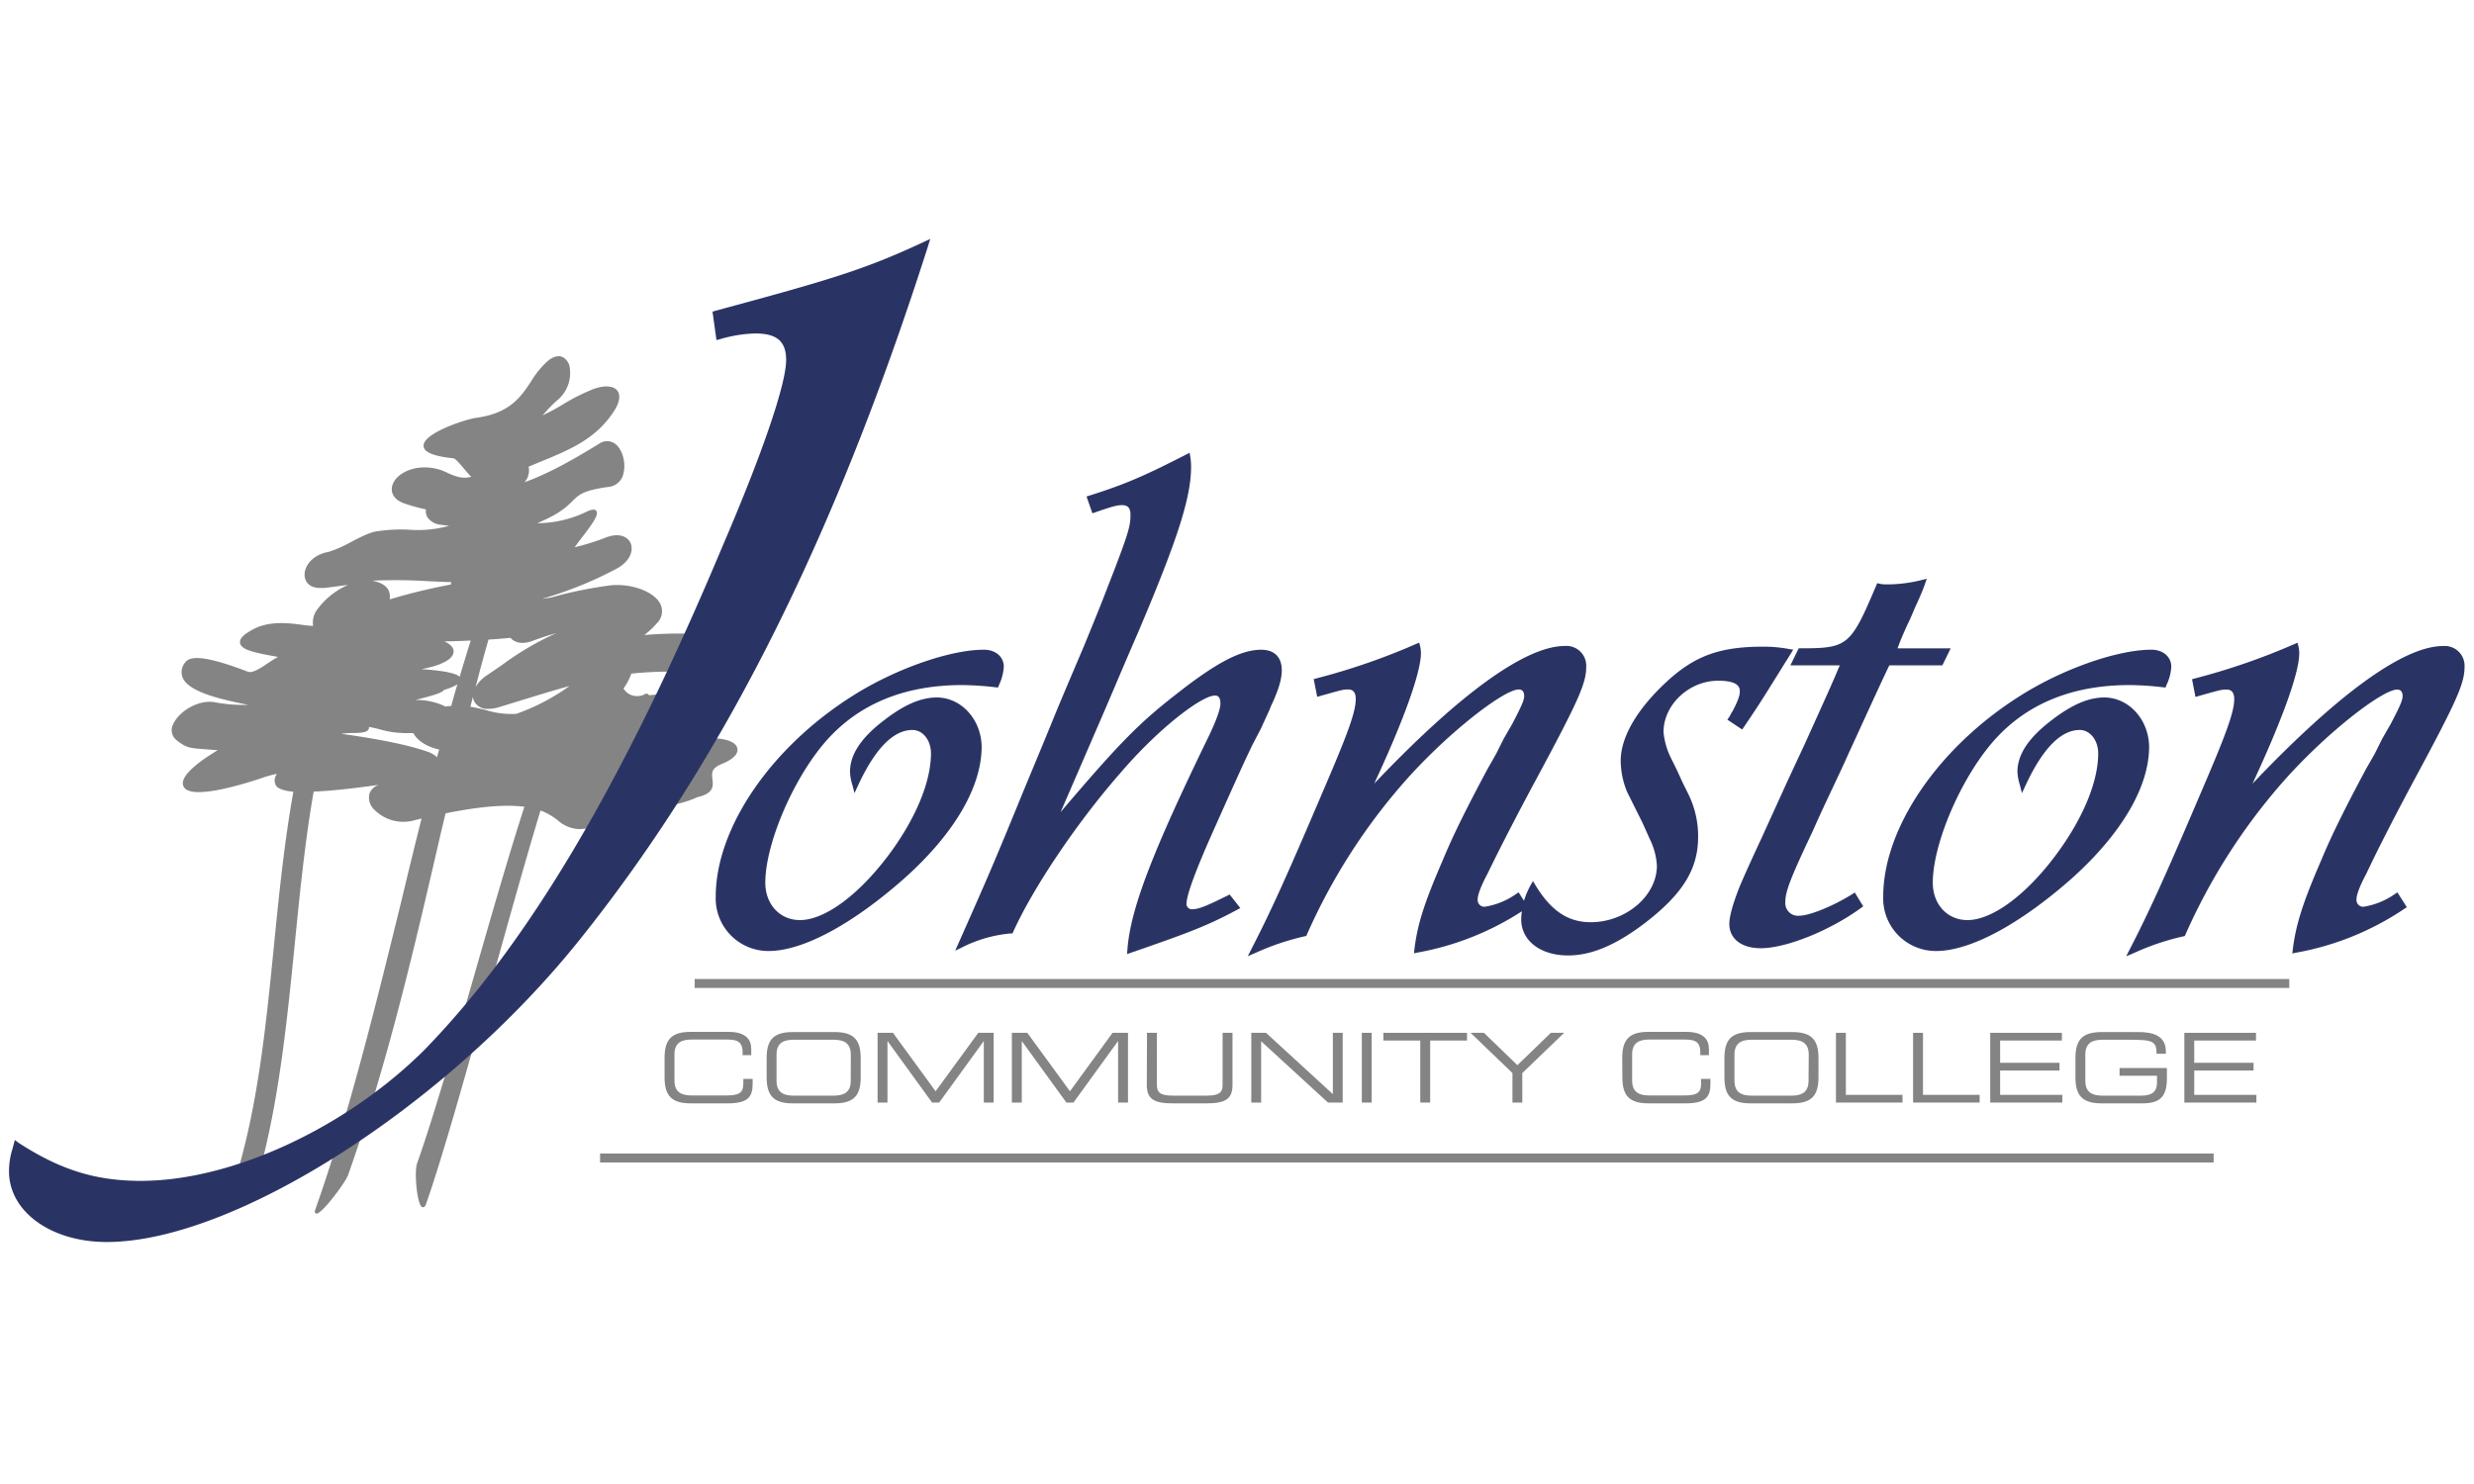<svg id="Layer_1" data-name="Layer 1" xmlns="http://www.w3.org/2000/svg" viewBox="0 0 500 300"><defs><style>.cls-1,.cls-2{fill:#848484;}.cls-2{fill-rule:evenodd;}.cls-3{fill:#2a3464;}</style></defs><path class="cls-1" d="M149,151.22c-.35-1.46-3.09-2.22-7-1.92-2.55.19-4.77.43-6.92.66l-2.87.31a51.18,51.18,0,0,0,8-3c2.47-1.16,3.7-3.09,3.13-4.92-.48-1.56-2.5-3.15-6.61-2.49-2,.31-4.19.56-5.59.7l0-.09-.22-.16c-.18-.14-.33-.15-1,.22a3.64,3.64,0,0,1-1.91.11,3.16,3.16,0,0,1-2-1.46,11.33,11.33,0,0,0,1.58-3,71.35,71.35,0,0,1,8.88-.39h.1a5.44,5.44,0,0,0,5.49-4.85,2.61,2.61,0,0,0-.79-2,3.47,3.47,0,0,0-2.43-.85,82.2,82.2,0,0,0-8.63.29,16.72,16.72,0,0,0,2.52-2.36,3.37,3.37,0,0,0,.65-4.08c-1.42-2.55-6.37-4.19-10.58-3.53a85,85,0,0,0-11.51,2.4c-.59.09-1.19.18-1.77.25a76.35,76.35,0,0,0,14.91-6,6.47,6.47,0,0,0,.7-.4c2.42-1.51,2.89-3.59,2.3-4.89-.49-1.08-1.94-2.06-4.42-1.3a5.13,5.13,0,0,0-.72.25,46.64,46.64,0,0,1-6.15,1.91c.31-.42.67-.88,1-1.36,2.71-3.5,3.93-5.23,3.37-6-.36-.46-1.16-.18-1.82.11a23.17,23.17,0,0,1-10.14,2.39c4.55-1.88,6-3.36,7.13-4.46,1.32-1.31,2.18-2.18,7.3-2.88A3.39,3.39,0,0,0,126,95.7c.56-2.18-.23-4.94-1.71-6a2.73,2.73,0,0,0-3.19,0c-5.11,3.12-10.12,6-15.08,7.78a3.59,3.59,0,0,0,.81-3.14l2.22-.92c6.13-2.51,11.42-4.68,15.07-10.35,1.13-1.75,1.34-3.22.6-4.15s-2.57-1.09-4.83-.25a39,39,0,0,0-6.16,3.11,41.39,41.39,0,0,1-4.11,2.2c.29-.3.57-.61.86-.93a21.25,21.25,0,0,1,2.18-2.16,7.15,7.15,0,0,0,2.5-6.47,2.77,2.77,0,0,0-1.58-2.29c-.6-.21-1.58-.24-2.93.89A18,18,0,0,0,107.4,77c-2.12,3.22-4.32,6.54-11.13,7.46-2.14.29-10.69,3.07-10.66,5.64,0,1.3,1.93,2.11,6,2.55.43,0,1.53,1.34,2.25,2.2.57.67,1,1.19,1.38,1.53-1.82.5-3.19-.08-4.76-.76a10.12,10.12,0,0,0-6.29-1c-2.78.5-4.84,2.17-5,4.08-.11,1.31.75,2.4,2.34,3a33.23,33.23,0,0,0,4.57,1.28,2.31,2.31,0,0,0,.31,1.63,3.78,3.78,0,0,0,2.75,1.48c.53.08,1.07.15,1.6.21a23.71,23.71,0,0,1-8.07.79,30.64,30.64,0,0,0-6.14.27c-1.52.09-3.5,1.11-5.6,2.2a23.72,23.72,0,0,1-4.79,2.08l-.13,0h0a3.48,3.48,0,0,0-.72.2h0c-2.79.92-4,3.18-3.71,4.83.23,1.38,1.38,2.19,3.08,2.19h.11a4,4,0,0,0,.59,0h.18c1.79-.22,3.37-.43,4.81-.63A15.19,15.19,0,0,0,64.28,123a4.42,4.42,0,0,0-1,3.53,17.53,17.53,0,0,1-2.16-.21c-2.7-.36-6.77-.9-10.15,1-1.83,1-2.59,1.84-2.45,2.68.24,1.37,2.8,1.94,7.68,2.8-.69.36-1.4.83-2.1,1.29-1.45,1-3.1,2.05-4,1.7-7.63-2.91-11.54-3.49-12.67-1.88a3.06,3.06,0,0,0-.55,3c1.21,3.07,8,4.49,13,5.53l.28.06-.79,0a30.09,30.09,0,0,1-5.76-.5c-3.32-.71-7.32,1.7-8.54,4.26a2.58,2.58,0,0,0,.59,3.35c2,1.58,2.57,1.62,5.93,1.86l2.41.19c-3.1,1.85-7.88,5.14-6.93,7.28,1.2,2.73,10.4.15,15.77-1.63a19.13,19.13,0,0,1,3.11-.86l-.08.17a2.07,2.07,0,0,0-.08,2.21c.38.51,1.23,1,3.5,1.23-1.81,10.07-2.87,20.54-3.89,30.78-1.49,14.94-3,30.39-6.92,44.43-1.42,5.21-.72,6-.07,6.22a.71.71,0,0,0,.21,0c1.31,0,3.34-2.87,3.67-4.06,4.12-14.85,5.74-31.17,7.32-47,1.06-10.6,2.09-20.77,3.78-30.4,3-.12,7.23-.52,13.13-1.37a3.07,3.07,0,0,0-1.84,1.73,3.34,3.34,0,0,0,1,3.32,8.23,8.23,0,0,0,7.94,2.15l1.58-.39c-1.37,5.46-2.71,10.93-4,16.35-5.25,21.37-10.67,43.47-17.49,62.73-.19.53,0,.72.19.79h.08c1.16,0,5.87-6.39,6.35-7.74,8.08-22.84,13.49-46.31,18.72-69l1-4.18c7.74-1.56,12.64-1.76,15.93-1.33-3,9.26-6.51,21.43-9.91,33.28-4.13,14.42-8.41,29.33-11.79,38.86-.59,1.69,0,8.45,1.07,8.81a.35.35,0,0,0,.16,0c.17,0,.4-.1.56-.55,3.38-9.55,8.47-27.78,13.39-45.42,3.38-12.13,6.85-24.56,9.78-34.23a13.35,13.35,0,0,1,3.5,2,6.79,6.79,0,0,0,4.45,1.77,15.65,15.65,0,0,0,5.21-1.15c8.62-3.13,10.68-3.37,12.33-3.56a21.89,21.89,0,0,0,6.26-1.76c3.33-.77,3.15-2.27,3-3.6s-.27-2.23,2-3.15C149,153.14,149.19,151.87,149,151.22ZM112.42,128a59,59,0,0,0-11,6.46l-3,2.05a7,7,0,0,0-2.3,2.38q1.26-4.89,2.6-9.59c1.44-.09,2.92-.21,4.47-.36a2.7,2.7,0,0,0,.28.31c.56.47,1.83,1.15,4.07.34C109.33,128.92,110.91,128.41,112.42,128ZM91.19,142.72c-.37,0-.76.06-1.16.11a13.22,13.22,0,0,0-6.1-1.32l.71-.18c3.33-.86,4.75-1.31,5.1-1.87a10.72,10.72,0,0,0,2.7-1.11C92,139.8,91.6,141.25,91.19,142.72Zm1.7-5.89c-.46-.51-2-1.17-7.72-1.56,4.12-.76,6.55-2.05,6.5-3.62,0-.78-.7-1.46-1.88-2,1.78,0,3.54-.08,5.34-.16Q94,133.11,92.89,136.83Zm2.7,4a2.44,2.44,0,0,0,.22.91,3,3,0,0,0,2.94,1.56,7.47,7.47,0,0,0,2.12-.35l4.52-1.39c3.53-1.08,6.69-2.06,9.72-2.88a43,43,0,0,1-10.77,5.63,17.3,17.3,0,0,1-6.09-.75c-1-.25-2-.51-3.18-.68ZM86.52,152c-4.9-1.75-12.39-2.93-17.54-3.66l.72-.08c.41-.05,1-.07,1.53-.08,1.88,0,3-.12,3.31-.84a.74.74,0,0,0,0-.39,21.49,21.49,0,0,1,2.27.51,19.22,19.22,0,0,0,5.48.74h0c.43,0,.84,0,1.25,0,.77,1.51,2.77,2.81,5.21,3.32-.14.52-.29,1-.42,1.57A4.79,4.79,0,0,0,86.52,152ZM75.44,117.38a106.56,106.56,0,0,1,11.08.11c1.54.07,3.13.15,4.7.19a4.31,4.31,0,0,0-.11.49,116.67,116.67,0,0,0-12.36,3,3.12,3.12,0,0,0-.19-1.77c-.47-1-1.55-1.65-3.29-2Z"/><path class="cls-1" d="M134.31,217.77c0,3.56,1.27,5.28,5.26,5.28h7.54c4.13,0,5-1.39,5-3.94v-1h-1.88V219c0,1.9-.77,2.45-3.46,2.45h-7c-1.91,0-3.46-.55-3.46-3v-5.3c0-2.45,1.55-3,3.46-3h6.93c1.83,0,3.38.12,3.38,2.51v.65h1.75v-1.21c0-1.89-1-3.5-4.62-3.5h-7.64c-4,0-5.26,1.71-5.26,5.27"/><path class="cls-2" d="M154.94,217.77c0,3.56,1.26,5.28,5.25,5.28h8.5c4,0,5.26-1.72,5.26-5.28v-3.86c0-3.56-1.27-5.27-5.26-5.27h-8.5c-4,0-5.25,1.71-5.25,5.27m17,4.58c0,2.45-1.55,3-3.47,3H160.4c-1.92,0-3.46-.55-3.46-3v-5.3c0-2.45,1.54-3,3.46-3h8.08c1.92,0,3.47.55,3.47,3Z"/><polyline class="cls-1" points="177.36 222.89 179.36 222.89 179.36 210.5 179.4 210.5 188.38 222.89 189.81 222.89 198.79 210.5 198.83 210.5 198.83 222.89 200.82 222.89 200.82 208.79 197.71 208.79 189.09 220.61 180.47 208.79 177.36 208.79"/><polyline class="cls-1" points="204.5 222.89 206.5 222.89 206.5 210.5 206.54 210.5 215.52 222.89 216.95 222.89 225.93 210.5 225.97 210.5 225.97 222.89 227.97 222.89 227.97 208.79 224.85 208.79 216.24 220.61 207.62 208.79 204.5 208.79"/><path class="cls-1" d="M231.77,219.34c0,2.87,1.51,3.71,5.25,3.71h6.81c3.75,0,5.26-.84,5.26-3.71V208.79h-2v10.54c0,1.36-.49,2.16-3.2,2.16H237c-2.7,0-3.19-.8-3.19-2.16V208.79h-2"/><polyline class="cls-1" points="252.89 222.89 254.88 222.89 254.88 210.5 268.39 222.89 271.36 222.89 271.36 208.79 269.37 208.79 269.37 221.18 255.86 208.79 252.89 208.79"/><rect class="cls-1" x="275.23" y="208.79" width="1.99" height="14.1"/><polyline class="cls-1" points="287.04 222.89 289.04 222.89 289.04 210.35 296.49 210.35 296.49 208.79 279.59 208.79 279.59 210.35 287.04 210.35"/><polyline class="cls-1" points="305.67 222.89 307.66 222.89 307.66 216.93 316.12 208.79 313.43 208.79 306.67 215.33 299.9 208.79 297.21 208.79 305.67 216.93"/><path class="cls-1" d="M327.88,217.77c0,3.56,1.27,5.28,5.26,5.28h7.54c4.13,0,5-1.39,5-3.94v-1H343.8V219c0,1.9-.78,2.45-3.47,2.45h-7c-1.92,0-3.47-.55-3.47-3v-5.3c0-2.45,1.55-3,3.47-3h6.92c1.83,0,3.38.12,3.38,2.51v.65h1.75v-1.21c0-1.89-1-3.5-4.62-3.5h-7.64c-4,0-5.26,1.71-5.26,5.27"/><path class="cls-2" d="M348.51,217.77c0,3.56,1.26,5.28,5.25,5.28h8.5c4,0,5.26-1.72,5.26-5.28v-3.86c0-3.56-1.27-5.27-5.26-5.27h-8.5c-4,0-5.25,1.71-5.25,5.27m17,4.58c0,2.45-1.55,3-3.47,3H354c-1.91,0-3.46-.55-3.46-3v-5.3c0-2.45,1.55-3,3.46-3h8.08c1.92,0,3.47.55,3.47,3Z"/><polyline class="cls-1" points="371.05 222.89 384.5 222.89 384.5 221.33 373.05 221.33 373.05 208.79 371.05 208.79"/><polyline class="cls-1" points="386.64 222.89 400.09 222.89 400.09 221.33 388.64 221.33 388.64 208.79 386.64 208.79"/><polyline class="cls-1" points="402.23 222.89 416.8 222.89 416.8 221.33 404.23 221.33 404.23 216.41 416.23 216.41 416.23 214.85 404.23 214.85 404.23 210.35 416.71 210.35 416.71 208.79 402.23 208.79"/><path class="cls-1" d="M437.93,215.9h-9.56v1.56h7.56v1.42c0,2-1.22,2.61-3.22,2.61h-7.8c-1.92,0-3.46-.55-3.46-3v-5.3c0-2.45,1.54-3,3.46-3h5.17c4.93,0,5.77.2,5.77,2.83h1.87v-.51c0-3.25-2.83-3.87-5.48-3.87h-7.53c-4,0-5.26,1.71-5.26,5.27v3.86c0,3.56,1.26,5.28,5.26,5.28h8.23c3.69,0,5-1.37,5-5.21"/><polyline class="cls-1" points="441.46 222.89 456.02 222.89 456.02 221.33 443.46 221.33 443.46 216.41 455.45 216.41 455.45 214.85 443.46 214.85 443.46 210.35 455.94 210.35 455.94 208.79 441.46 208.79"/><rect class="cls-1" x="140.39" y="197.91" width="322.28" height="1.81"/><rect class="cls-1" x="121.28" y="233.19" width="326.1" height="1.81"/><path class="cls-3" d="M188,48.3l-1.47.69c-11.71,5.45-18.39,7.48-41.89,13.82L144,63l.8,5.75.77-.2a27.67,27.67,0,0,1,7.07-1.14c4.38,0,6.24,1.61,6.24,5.36,0,4.89-4.83,19-12.94,37.85-20.07,47.82-39.22,80.15-60.27,101.73-15.9,15.77-38.89,26.37-57.21,26.37-9.13,0-16.28-2.23-24.7-7.69L3,230.46l-.46,1.74a15.09,15.09,0,0,0-.72,4.59c0,8.15,8.49,14.29,19.75,14.29,25.66,0,68.47-27.33,95.43-60.92,29.11-36.31,51.52-80.9,70.53-140.31Z"/><path class="cls-3" d="M189.33,141c-3.2,0-6.58,1.46-10.62,4.58-4.66,3.53-6.92,6.94-6.92,10.44a10.08,10.08,0,0,0,.48,2.67l.43,1.64.71-1.54c3.45-7.45,7.14-11.22,11-11.22,2.1,0,3.74,2.08,3.74,4.73,0,5.78-3.12,13.28-8.58,20.58C173.47,181,166.64,186,161.67,186c-4.06,0-7-3.18-7-7.57,0-7.44,5.1-19.8,11.36-27.54,6.65-8.22,16.21-12.4,28.43-12.4a62.44,62.44,0,0,1,6.77.45l.47.05.17-.45a10,10,0,0,0,1-3.77c0-2-1.69-3.43-4-3.43-7,0-18.23,4-26.74,9.45-16.43,10.42-27.48,26.68-27.48,40.46a10.63,10.63,0,0,0,10.71,11c6.88,0,16.88-5.36,27.44-14.71,10.06-9,15.59-18.45,15.59-26.59C198.33,145.47,194.29,141,189.33,141Z"/><path class="cls-3" d="M488.09,157.35c8.52-15.83,10-19.21,10-22.57a4,4,0,0,0-4.34-4.18c-7.92,0-21.2,9.61-38.51,27.82,6-12.92,9.44-22.41,9.44-26.32a5.71,5.71,0,0,0-.17-1.49l-.18-.68-.65.28a134.34,134.34,0,0,1-20.12,6.95l-.55.15.7,3.58,1.26-.36c3.56-1,4-1.13,5-1.13.39,0,1.57,0,1.57,1.91,0,2.49-1.38,6.44-6.16,17.59-7.25,17-10.59,24.54-14.91,32.93l-.76,1.48,1.54-.64a50.63,50.63,0,0,1,10-3.38l.3-.07.13-.28A120.69,120.69,0,0,1,461,158.5c8.81-10.11,20.46-19.1,23.47-19.1.73,0,1.1.44,1.1,1.32s-.6,2.19-2.41,5.64l-1.72,3-1.54,3.09-1.72,3c-4.28,8-7,13.49-9,18.32-3.77,8.69-5.17,13.1-5.8,18.14l-.1.84.83-.17a57.24,57.24,0,0,0,21.82-8.86l.49-.33-1.9-3-.52.35a15.23,15.23,0,0,1-6.34,2.57,1.36,1.36,0,0,1-1.41-1.47c0-.68.34-2.14,2-5.23C480.84,171.06,485.18,162.76,488.09,157.35Z"/><path class="cls-3" d="M251.54,153.9l1.54-3.25,1.72-3.29,1.55-3.39a9.3,9.3,0,0,0,.4-.93,8,8,0,0,1,.39-.88c1.36-3,1.91-5,1.91-6.64,0-2.69-1.48-4.17-4.18-4.17-4,0-8.92,2.53-16.84,8.74-7.71,6-11.47,9.72-23.68,24.08,1.14-2.62,3.28-7.54,7.36-17,1.11-2.53,2.32-5.37,3.65-8.49q2.2-5.19,4.9-11.42c7.82-18.46,10.46-26.77,10.46-32.91a12,12,0,0,0-.16-2l-.14-.82-.74.38c-8.08,4.14-12.24,6-19.49,8.27l-.6.19,1.19,3.4.57-.2c3.4-1.18,4.41-1.45,5.4-1.45.8,0,1.72.21,1.72,1.91,0,2.14-.3,3.41-3.22,11.07l-1.3,3.33c-1.19,3.11-1.64,4.27-4.91,12.25-4.77,11.2-5.3,12.51-6.59,15.67-.89,2.17-2.12,5.19-5.38,13-6.15,15.07-7.69,18.55-12.8,30.08l-1.22,2.75,1.48-.71a27,27,0,0,1,9.75-2.77l.35,0,.14-.32c4.07-9,12.91-22.11,21.51-31.94,7.71-9.06,16.53-15.83,19.27-15.83.3,0,1.1,0,1.1,1.62,0,.76-.4,2.49-2.27,6.42-11.58,23.8-15.91,35.13-16.53,43.3l-.07.92.87-.3c11.2-3.87,15.33-5.39,21.38-8.66l.64-.34-2.15-2.74-.45.22c-4.17,2.07-5.79,2.76-7.18,2.76a1.08,1.08,0,0,1-1.1-1c0-1.69,1.46-5.81,4.6-13C246,166.18,249.81,157.65,251.54,153.9Z"/><path class="cls-3" d="M349.89,144.17a5.27,5.27,0,0,1-.43.8l-.36.51,3,2,.34-.5c3.11-4.61,3.11-4.61,7.47-11.61.79-1.28,1-1.64,1.2-1.92l.83-1.34.47-.78-.9-.14a28,28,0,0,0-5.22-.46c-8.74,0-13.85,1.87-19.53,7.15-5.94,5.52-9.21,11.16-9.21,15.89a16.52,16.52,0,0,0,1.31,6.36l3.1,6.22,1.4,3.13a14,14,0,0,1,1.5,5.53c0,6.08-6.25,11.42-13.38,11.42-4.56,0-8-2.29-11.13-7.43l-.54-.89-.51.91a15.91,15.91,0,0,0-1.3,3.07l-1.09-1.7-.52.35a15.13,15.13,0,0,1-6.34,2.57,1.36,1.36,0,0,1-1.41-1.47c0-.67.34-2.12,2-5.23,2.66-5.53,7-13.84,9.94-19.28,8.51-15.83,10-19.21,10-22.57a4,4,0,0,0-4.34-4.17c-7.91,0-21.19,9.6-38.51,27.82,5.95-12.77,9.44-22.48,9.44-26.33a5.61,5.61,0,0,0-.17-1.48l-.18-.69-.65.28a133.13,133.13,0,0,1-20.12,6.95l-.55.15.71,3.58,1.23-.35c3.58-1,4-1.14,5-1.14.39,0,1.56,0,1.56,1.91,0,2.5-1.38,6.45-6.16,17.59-7.25,17-10.59,24.55-14.9,32.93l-.76,1.49,1.53-.65a50.88,50.88,0,0,1,10-3.38l.3-.07.12-.28a120.34,120.34,0,0,1,19.33-30.44c8.81-10.11,20.46-19.1,23.47-19.1.73,0,1.11.44,1.11,1.32s-.61,2.18-2.41,5.64l-1.73,3-1.54,3.08-1.71,3c-4.28,8-7,13.48-9,18.32-3.82,8.82-5.17,13.06-5.79,18.14l-.1.84.82-.17a57.34,57.34,0,0,0,21-8.33,10.79,10.79,0,0,0-.14,1.64c0,4.3,3.89,7.29,9.46,7.29,4.63,0,9.49-2,15.29-6.36,7.78-5.92,11-11,11-17.56a19.17,19.17,0,0,0-1.92-8.59l-1.24-2.51-1.09-2.39-1.24-2.51a14.86,14.86,0,0,1-1.5-5.24c0-5.53,5.17-10.38,11.05-10.38,4.37,0,4.37,1.55,4.37,2.21s-.25,1.66-1.49,4A3,3,0,0,0,349.89,144.17Z"/><path class="cls-3" d="M370.54,158.94c1.21-2.57,2.26-4.8,3.09-6.68l3.21-7c2.55-5.56,3.89-8.48,5-10.76h10.72l1.68-3.44H383.49c.11-.27.17-.43.24-.62.17-.45.39-1.06,1.55-3.71l.79-1.65c.59-1.36,1-2.39,1.4-3.2.78-1.77,1.14-2.58,1.57-3.83l.37-1.06-1.1.28a28.78,28.78,0,0,1-7,.87,6.26,6.26,0,0,1-1.42-.13l-.5-.12-.2.47c-5.18,12.23-5.75,12.7-15.29,12.7h-.38l-1.68,3.44h10l-.39.83c-.42,1.2-3.17,7.26-6.64,14.93l-3.6,7.74-5.27,11.58c-2,4.28-3.62,7.89-4.37,9.69-1.33,3.34-2.07,6-2.07,7.5,0,3,2.44,4.92,6.36,4.92,5.15,0,14-3.58,20.25-8.14l.45-.33-1.7-2.79-.52.33c-3.85,2.41-8.65,4.36-10.71,4.36a2.56,2.56,0,0,1-2.81-2.81c0-2.1,1.09-4.91,5.54-14.3C367.84,164.66,369.27,161.62,370.54,158.94Z"/><path class="cls-3" d="M425.28,141c-3.2,0-6.58,1.46-10.62,4.58-4.66,3.53-6.93,6.94-6.93,10.44a10.22,10.22,0,0,0,.49,2.67l.42,1.65.72-1.55c3.45-7.45,7.14-11.22,10.95-11.22,2.1,0,3.74,2.08,3.74,4.73,0,5.78-3.13,13.28-8.58,20.58C409.42,181,402.58,186,397.62,186c-4.06,0-7-3.18-7-7.57,0-7.44,5.1-19.8,11.37-27.54,6.64-8.22,16.21-12.4,28.43-12.4a62.44,62.44,0,0,1,6.77.45l.47.05.16-.45a9.68,9.68,0,0,0,1-3.77c0-2-1.69-3.43-4-3.43-7,0-18.23,4-26.74,9.45-16.44,10.42-27.48,26.68-27.48,40.46a10.63,10.63,0,0,0,10.71,11c6.87,0,16.87-5.36,27.45-14.71,10-9,15.58-18.45,15.58-26.59C434.28,145.47,430.24,141,425.28,141Z"/></svg>